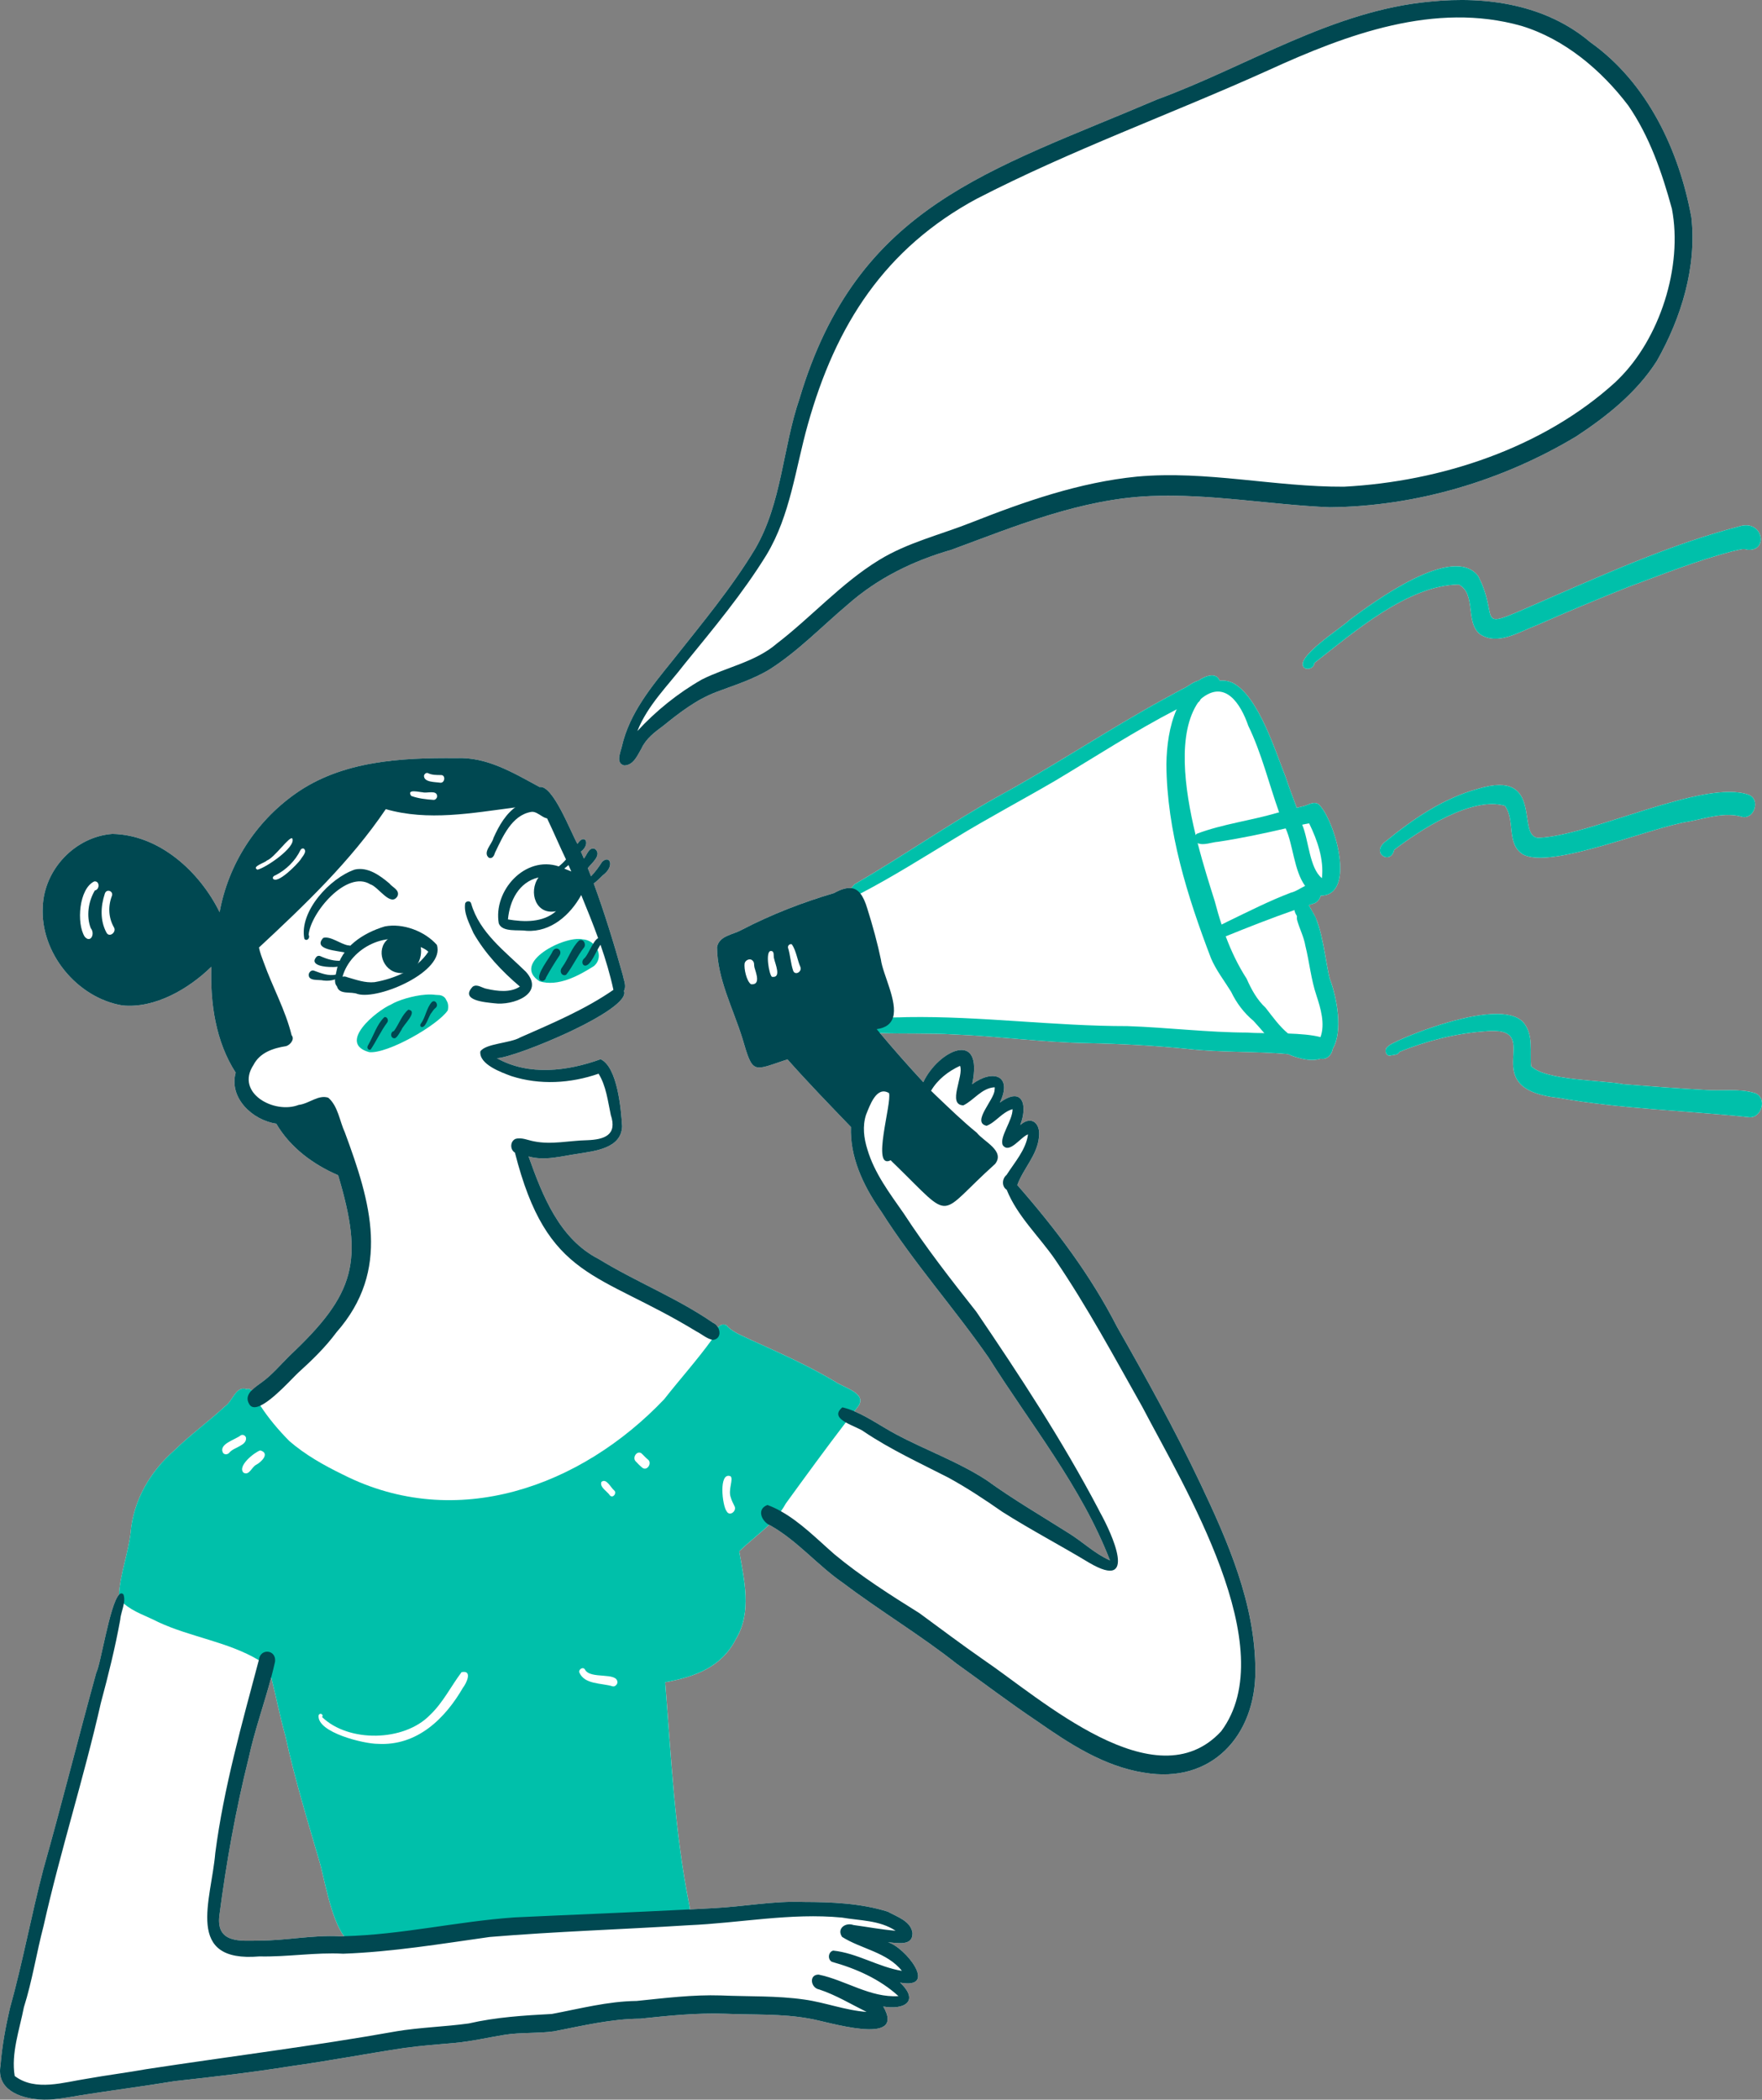 <?xml version="1.0" encoding="UTF-8"?> <svg xmlns="http://www.w3.org/2000/svg" id="Layer_1" data-name="Layer 1" viewBox="0 0 1433.82 1708.28"><rect x="0" y="0" width="1433.82" height="1708.28" fill="#808080" stroke="none"/><defs><style> .cls-1 { fill: #fff; } .cls-1, .cls-2, .cls-3 { stroke-width: 0px; } .cls-2 { fill: #00c0aa; } .cls-3 { fill: #004851; } </style></defs><path class="cls-1" d="M942.11,80.72c-.17.07-.34.15-.51.22-.12.04-.24.09-.36.13.29-.12.58-.23.87-.35Z"></path><path class="cls-1" d="M1067.82,741.56c-.88-1.77-1.8-3.56-2.9-5.1,1.34-.44,2.68-.88,4.02-1.32,2.99-.89,5.01-3.53,5.75-6.45,29.47.02,11.46-62.1-1.72-74.45-4.59-2.74-9.13,1.34-13.74,1.99-1.33.34-2.67.68-4,1.02-2.89-8.11-6.17-16.12-8.77-24.33-8.69-21.79-22.19-65.85-42.88-77.12-3.62-1.8-7.4-2.37-11.14-2.05-2.67-6.93-11.04-4.26-17.27.02-4.7,1.11-8.95,5.22-13.41,6.99-10.25,5.61-20.55,11.16-30.68,16.99-40.2,23.05-78.94,48.54-119.7,70.67.2-.12.39-.23.59-.34-.24.13-.48.27-.73.41-39.52,22.22-76.72,48.22-115.9,70.99-.84,1.05-1.72,2.09-2.64,3.09-3.72-.46-8.32.87-14.16,4.09-25.96,7.64-51.1,17.46-75.16,29.95-6.98,3.94-18.19,4.61-19.9,14.04.18,25.64,13.07,49.78,20.59,73.95,8.77,29.99,8.24,26.73,36.73,17.27,16.68,18.84,34.28,36.95,51.66,55.02-.94,24.21,9.86,47.27,23.31,66.83.02.03.04.05.06.08.13.18.25.37.37.55,0-.01-.01-.02-.01-.03.22.32.44.65.67.97.08.12.16.24.25.36.02.04.04.06.07.1,26.34,41.68,59.28,78.43,87.35,118.83,34.01,54.06,75.57,104.97,98.71,164.95-12.5-5.5-22.45-15.39-34.05-22.45-22.2-14.11-44.99-27.27-66.28-42.76-23.18-15.11-49.37-24.34-73.62-37.31-11.14-5.87-22.37-13.89-34.08-18.8.9-1.18,1.82-2.36,2.74-3.54,8.75-11.07-11.9-15.79-18.57-20.7-21.36-12.74-44.12-22.88-66.76-33.12-.12-.06-.23-.11-.35-.16-.05-.02-.1-.05-.16-.07-6.66-3.32-14.11-5.84-19.66-10.9-1.01-1.89-3.26-2.52-5.23-1.9-1.25.45-2.19,1.19-2.94,2.11-.9-1.6-2.27-2.96-4.01-3.68-29.38-20.27-62.77-33.32-93.05-51.89-32.04-16.39-45.71-51.46-57.1-83.48,13.4,3.77,26.73-.28,40.01-2.17,13.86-2.27,35.47-4.29,36.1-22.31-.78-13.98-3.85-48.29-17.47-54.62-26.8,9.67-58.39,13.79-84.41-.84,14.43-.2,110.02-39.42,103.38-54.75,2.23-3.98-.13-8.58-.88-12.68,0-.01-.01-.03-.01-.04s-.01-.03-.01-.04h0c-7.02-25.12-14.72-50.15-23.67-74.64,2.65-1.97,5-4.28,7.33-6.62,10.03-7.42,5.88-16.99-.49-11.03-2.66,4.21-5.59,8.24-9.07,11.82-.87-2.22-1.74-4.45-2.62-6.66,3.04-3.98,11.75-10.68,5.97-15.54-5.04-2.19-6.57,4.93-9.15,7.77-.79-1.89-1.59-3.77-2.41-5.65,8.45-6.49,2.84-15.41-2.81-6.25-5.35-9.19-19.98-48.26-30.84-46.3-21.3-11.5-42.83-24.73-68.03-23.51-44.8-.39-92.9,2.15-130.73,28.98-.07.05-.15.1-.22.16-.03.02-.07.04-.1.07-32.12,22.84-54.25,57.28-61.28,96.12-16.27-33-48.94-62.96-87.28-63.68-30.29,2.28-55.4,28.8-56.62,59.07-2.26,37.56,27.81,74.34,64.79,80.48,26.51,2.62,53.94-13.45,72.37-31.46-1.01,29.5,3.55,60.98,19.82,86.12-5.72,20.65,13.82,38.78,33.02,41.52,11.31,19.37,30.01,33.2,50.35,41.95,20.84,69.8,14.29,96.3-39.38,146.75-7.56,7.46-14.39,15.75-23.09,21.96-2.44,1.83-5.64,3.93-8,6.41-1.02-1.08-2.33-1.66-4.06-1.07-8.71-3.02-11.37,9.95-17.44,13.89-13.3,12.41-28.2,23.07-41.21,35.83-19.75,17.27-33.52,40.68-35.7,67.14-1.98,16.87-8.52,33.55-9.45,50.38-7.49,7.86-14.95,57.06-18.47,63.39-14.69,53.25-28.06,106.85-43.09,160.01-9.85,37.54-16.79,75.79-27.23,113.16-3.55,15.25-6.37,30.76-7.62,46.36-3.43,19.34,15.05,26.45,30.99,27.7,11.62.98,23.1-1.59,34.5-3.42,25.33-4.01,50.77-7.24,76.08-11.43,31.86-3.52,63.66-7.17,95.31-12.27,30.76-4.25,61.26-10.17,91.97-14.76,13.65-1.86,27.36-2.92,41.08-4.11,13.4-1.23,26.51-4.32,39.77-6.49,13.51-2.21,27.28-1.03,40.81-2.93,23.26-4.52,46.24-10.12,70.1-10.27,23.07-2.46,46.2-4.84,69.43-4,22.69.98,45.61-.2,68.04,3.91,13.68,1.99,79.64,23.62,60.24-9.81,17.18,2.98,29.73-4.34,13.67-19.46,31.75,5.75,4.09-28.96-9.86-32.82,7.3.44,20.37,3.56,19.97-7.58-1.32-9.66-12.5-13.07-20-17.28-21.88-6.86-45.52-7.87-68.38-7.91-24.72-.99-49.21,3.83-73.86,5.04-6.35.35-12.71.69-19.06,1.01.11-1.12-.01-2.37-.37-3.78-11.95-59.7-14.69-120.5-19.56-181.02,24.09-4.42,45.97-12.12,57.7-35.48,13.02-21.66,6.59-47.72,2.53-71.03,7.69-7.56,16.48-14.09,24.22-21.58.5.28,1.03.53,1.56.74,22.09,12.62,38.42,32.66,59.29,46.95,29.95,22.62,62.22,41.87,91.72,65.16,21.8,15.56,43.11,31.79,65.37,46.7,26.56,18.53,54.77,37.02,87.38,42.09,54.96,9.4,90.77-30.25,90.49-83.26-.1-53.9-22.21-104.51-44.93-152.35-20.59-43.4-43.91-85.45-67.67-127.17-21.55-42.18-50.04-79.77-81.12-115.28,4.84-13.45,16.3-24.35,17.64-39.12,1.43-10.82-5.91-17.9-15.24-9.73,6.19-16.05,2.05-31.93-16.61-18.19,10.72-22.33-5.69-27.47-22.51-15.04,9.62-45.23-27.49-27.6-39.77-1.65-12.08-13.04-23.84-26.37-35.3-39.98,20.02.8,40.2-.04,60.17,1.15,36.56,1.46,72.88,6.56,109.49,7.1,27.27.55,54.52,2.02,81.66,4.78-.33-.03-.66-.06-.99-.09,27.2,3.02,54.75,1.82,81.96,4.2,2.25,1.16,4.63,2.08,7.19,2.71,8.06,2.49,14.35,2.61,19.2,1.02.16.02.31.06.47.09,4.83.73,8.71-3.5,9.27-8.05,8.47-14.08,3.63-41.32-2.43-57.27-3.34-12.7-5.94-42.61-14.21-54.54ZM276.43,1575.34c-21.76-1.15-43.07,3.42-64.73,3.49-16.06.25-35.7,2.44-33.24-19.98,5.62-43.26,13.32-86.28,23.91-128.64,4.78-22.2,12.6-43.92,18.33-65.49,4.06,15.7,7.04,31.7,11.47,47.32,7.45,34.25,17.62,67.69,27.45,101.28,3.98,12.77,9.35,47.52,20.38,61.95-1.19.03-2.38.05-3.57.07Z"></path><path class="cls-1" d="M506.17,606.86c-.05.15-.09.31-.14.46,6.26-27.37,24.35-48.94,41.56-70.26,23.27-29.41,47.55-58.41,66.96-90.58,21.74-37.41,22.3-81.92,36.05-122.16,47-157.48,154.36-184.99,291-243.38,73.67-27.06,142.99-72.48,222.47-79.65,45.63-4.65,94.07,2.52,129.99,33.04,46.33,32.84,72.25,87.75,82.27,142.44,4.52,40.41-8.23,81.89-28.06,116.83-16.3,25.62-40.59,45.06-65.74,61.54-60.18,36.12-130.39,56.93-200.69,57.57-48.61-2.05-96.87-11.17-145.74-9.11-56.59,2.42-109.39,24.26-161.8,43.67-31.17,8.93-60.18,23.11-84.59,44.71-20.93,17.66-40.05,37.67-63.24,52.5-13.58,8.29-28.9,12.99-43.69,18.58-16.05,6.14-29.71,16.64-42.92,27.34-.03.02-.06.04-.08.06-6.98,5.15-13.98,10.38-17.77,18.45.14-.23.28-.46.41-.69-3.45,5.73-6.7,14.5-14.48,14.54-7.32-1.75-2.85-11.04-1.77-15.9Z"></path><path class="cls-1" d="M1127.64,684.49c22.35-18.32,46.94-35.05,75.12-42.74,54.64-16.42,30.5,39.09,49.08,39.91,42.27-1.41,135.24-48.24,171.29-34.99,9.37,3.67,4.73,19.62-5.07,18.02-14.49-4.35-29.5,1.01-43.84,3.73-31.08,4.6-112.4,39.3-134.97,26.7-13.71-8.49-5.99-28.08-14.7-39.55-26.85-7.86-69.01,19.68-90.04,35.88-2.68,12.77-19.68,2.64-6.87-6.96Z"></path><path class="cls-1" d="M1261.01,486.53c50.53-21.94,101.41-44.52,154.84-58.39,19.12-5.51,23.45,20.99,5.91,19.12-3.16-1.37-6.81.35-10.06.81-.81.19-1.62.38-2.44.57-.02,0-.04.01-.06.01t-.02.01h-.01c-28.83,7.62-56.61,18.72-84.54,29.06-24.93,9.88-49.67,20.22-74.21,31.01-14.08,5.22-31.39,16.75-45.93,7.38-12.53-9.78-2.86-32.82-17.44-40.54-41.73.6-85.6,39.05-117.51,63.85.01,3.74-4.71,5.79-7.78,4.21-10.7-7.39,31.02-33.53,36.63-39.4,19.53-14.53,84.29-62.4,104.58-35.39,19.4,38.14-8.31,46.45,58.04,17.69Z"></path><path class="cls-1" d="M1422.8,908.91c-51.59-5.47-103.73-6.58-154.94-15.73-70.76-7.79-6.66-59.45-60.08-54.05-23.7,1.78-46.96,7.74-68.98,16.63-1.08,2.69-4.34,2.35-6.71,2.88-3.95,1.49-6.02-3.94-3.47-6.52,2.49-2.63,6.08-3.85,9.23-5.5,20.15-9.34,84.76-33.36,101.7-14.91,8.53,9.96,5.26,23.77,6.38,35.63,11.39,11.89,57.22,11.27,75.23,14.77,21.94,1.76,43.9,3.39,65.88,4.61,13.68,1.17,27.97-1.44,41.25,2.66,10.2,3.94,5.08,21.14-5.49,19.53Z"></path><g><path class="cls-2" d="M697.95,1144.67c-.92,1.18-1.84,2.36-2.74,3.54-2.34,3.01-4.67,6.03-6.96,9.05-16.62,21.73-32.72,43.84-48.79,65.97-1.21,2.22-2.54,4.31-3.99,6.31-2.88,4.01-6.2,7.63-9.73,11.05-7.74,7.49-16.53,14.02-24.22,21.58,4.06,23.31,10.49,49.37-2.53,71.03-11.73,23.36-33.61,31.06-57.7,35.48,4.87,60.52,7.61,121.32,19.56,181.02.36,1.41.48,2.66.37,3.78-1.04,12.06-26.91,8.28-35.96,10.93-22.45,1.78-44.97,3.5-67.5,2.46-35.29,2.23-70.66,5.33-105.75,9.93-21.27,1.27-42.81.83-63.82,4.6-3.04-.74-5.76-2.94-8.19-6.13-11.03-14.43-16.4-49.18-20.38-61.95-9.83-33.59-20-67.03-27.45-101.28-4.43-15.62-7.41-31.62-11.47-47.32-.76-2.98-1.57-5.95-2.44-8.91-2.48-1.84-5.04-3.53-7.66-5.09-24.97-14.97-55.54-18.77-81.84-31.02-8.95-4.71-20.31-8.21-27.97-15.06-1.52-1.36-2.89-2.84-4.07-4.49.02-.9.05-1.81.11-2.71.93-16.83,7.47-33.51,9.45-50.38,2.18-26.46,15.95-49.87,35.7-67.14,13.01-12.76,27.91-23.42,41.21-35.83,6.07-3.94,8.73-16.91,17.44-13.89,1.73-.59,3.04-.01,4.06,1.07,1.21,1.28,2,3.25,2.57,4.79,1.43,2.56,2.96,5.08,4.58,7.56,6.74,10.37,14.93,20.03,23.55,28.76,13.04,11.3,28.25,19.84,43.69,27.35,92.21,46.66,193.71,9.88,261.43-61.34,12.75-16.26,26.67-31.7,38.75-48.43,0-.01.02-.03.03-.04,2.16-2.89,2.72-7.24,4.99-9.99.75-.92,1.69-1.66,2.94-2.11,1.97-.62,4.22,0,5.23,1.9,5.55,5.06,13,7.58,19.66,10.9.06.02.11.05.16.07.12.05.23.1.35.16,22.64,10.24,45.4,20.38,66.76,33.12,6.67,4.91,27.32,9.63,18.57,20.7Z"></path><path class="cls-2" d="M316.24,836.06c-3.6-12.14,27.27-19.47,35.82-25.36,5.92-3.27,13.84.69,10.45,7.92-8.55,11.32-34.45,35.85-46.27,17.44ZM329.64,831.26c1.61-.21,3.17-.76,4.67-1.36-.26-.28-.5-.6-.7-.94-1.37.67-2.71,1.45-3.97,2.29Z"></path><path class="cls-2" d="M300.43,856.01c-26.23-7.22,5.62-33.54,17.89-38.82,9.76-6.11,50.43-16.72,46.08,4.81-8.14,12.13-49.07,35.58-63.97,34.01ZM335.24,829.27c1.48-.91,2.96-1.85,4.42-2.8-1.78.54-3.57,1.1-5.3,1.81.33.3.62.63.87.99Z"></path><path class="cls-2" d="M439.07,798.39c-23.53-15.06,20.37-37.43,34.94-34.15,10.78.4,18.33,14.03,9.26,21.77-12.52,7.93-29.1,16.96-44.2,12.38Z"></path><path class="cls-2" d="M970.87,570.5c-5.15,2.53-10.6,4.69-13.35,6.54-.16.11-.32.21-.46.32-33.67,17.43-65.45,38.13-97.96,57.57-27.19,15.89-55.07,30.57-81.93,47.02-25.49,15.36-50.6,31.32-77.03,45.05-.09.05-.17.09-.26.14-8.1,3.51-15.66,10.35-24.68,10.69-1.03-.22-1.77-.83-2.21-1.66,7.52-2.68,14.3-7.68,19.71-13.6.92-1,1.8-2.04,2.64-3.09,39.18-22.77,76.38-48.77,115.9-70.99.25-.14.49-.28.73-.41-.2.11-.39.22-.59.34,40.76-22.13,79.5-47.62,119.7-70.67,10.13-5.83,20.43-11.38,30.68-16.99,4.46-1.77,8.71-5.88,13.41-6.99,1.18-.28,2.4-.38,3.66-.19,1.46,1.1,2.48,2.16,3.14,3.19,3.47,5.46-3.48,9.99-11.1,13.73Z"></path><path class="cls-2" d="M1084.46,853.37c-.56,4.55-4.44,8.78-9.27,8.05-.16-.03-.31-.07-.47-.09-8.74-1.81-17.55-2.96-26.39-3.73-27.21-2.38-54.76-1.18-81.96-4.2.33.03.66.06.99.09-27.14-2.76-54.39-4.23-81.66-4.78-36.61-.54-72.93-5.64-109.49-7.1-19.97-1.19-40.15-.35-60.17-1.15-9.01-.35-17.98-1.04-26.9-2.41t.02,0c-5.06-.97-4.41-8.86.2-10.14,12.36-.4,24.86-.03,37.33-.13,3.91-.03,7.82-.1,11.71-.26,59.83-.93,119.26,7.37,179.08,7.32,32.67,1.1,65.18,5.17,97.89,5.26,3.18.3,7.9.38,13.42.43,5.85.06,12.61.1,19.35.33,9.73.33,19.44,1.08,26.41,2.93,4.31,1.14,7.57,2.7,9.15,4.84.74,1.48.96,3.14.76,4.75Z"></path><path class="cls-2" d="M1072.97,654.24c-4.59-2.74-9.13,1.34-13.74,1.99-1.33.34-2.67.68-4,1.02-4.79,1.22-9.58,2.42-14.36,3.66-.49.12-.99.25-1.48.38-10.79,3.18-21.87,5.45-32.89,7.92-11.02,2.46-21.96,5.12-32.48,9.08-.42.27-.79.62-1.09,1.03-1.24,1.65-1.43,4.19.03,5.73.52.39,1.07.7,1.64.94,4.94,2.15,11.43-.82,16.63-1.13,18.48-2.79,36.78-6.67,54.98-10.88,6.08,13.37,6.75,34.32,15.82,46.78,2.3,3.18,5.16,5.8,8.8,7.61,1.37.22,2.65.32,3.86.32,29.47.02,11.46-62.1-1.72-74.45ZM1075.72,714.46c-10.17-7.95-10.79-31.21-16.07-43.49,1.88-.4,3.76-.8,5.66-1.09,6.68,13.72,12.13,29.22,10.41,44.58Z"></path><path class="cls-2" d="M1074.69,728.69c-.74,2.92-2.76,5.56-5.75,6.45-1.34.44-2.68.88-4.02,1.32-3.89,1.3-7.77,2.62-11.63,3.97-18.82,6.59-37.38,13.85-55.86,21.38l-.36.15c-.16,2.39-2.5,2.72-4.36,2.02-2.4-.25-4.75,2.26-7.15.93-5.04-5.71,2.43-9.81,8.5-12.72,1.91-.92,3.68-1.72,4.88-2.42,17-8.19,33.83-16.79,51.48-23.5,4.03-.92,7.77-3.65,11.61-5.51,2.68-1.3,5.4-2.17,8.31-1.72,4.09,1.55,5.31,5.84,4.35,9.65Z"></path><path class="cls-2" d="M1084.46,853.37c-2.24,3.72-5.41,6.53-9.74,7.96-4.85,1.59-11.14,1.47-19.2-1.02-2.56-.63-4.94-1.55-7.19-2.71-7.67-3.89-13.75-10.42-19.54-17.08-2.94-3.38-5.8-6.8-8.76-9.93-7.83-6.55-13.81-14.48-18.21-23.68-5.57-9.02-12.14-17.39-16.35-27.21-19.27-50.35-35.94-103.55-36.33-157.92.26-14.87,2.26-30.86,8.38-44.74,2.92-6.65,6.79-12.81,11.87-18.12,1.32-1.66,3.39-3.52,5.78-5.15,6.23-4.28,14.6-6.95,17.27-.02.28.74.5,1.59.65,2.56-.01-.02-.01-.04-.02-.06.99,3.92-4.39,7.87-7.01,3.98-4.4,3.02-8.03,6.75-10.97,11.06-17.12,25-11.49,69.5-2.16,108.03.54,2.25,1.1,4.47,1.67,6.67,4.73,18.45,10.09,35.11,13.85,47.03,1.68,6.45,3.53,12.86,5.61,19.17,1.05,3.23,2.18,6.44,3.37,9.62,4.49,11.99,9.99,23.57,17,34.43,3.93,8.83,8.41,17.13,15.55,23.79,5.42,6.98,11.19,15.07,18.16,20.82,6.75,5.57,14.64,8.96,24.46,7.05.8-1.33,1.44-2.71,1.95-4.12,3.9-10.71.15-23.38-3.28-33.82-4.45-13.14-5.69-27.02-9.02-40.44-1.24-7.4-4.87-14.09-6.8-21.2-.19-.99-.18-2,0-3,.81-4.42,5.01-8.36,9.67-6.78.96.8,1.85,1.82,2.69,3.02,8.27,11.93,10.87,41.84,14.21,54.54,6.06,15.95,10.9,43.19,2.43,57.27Z"></path><path class="cls-2" d="M1044.55,670.67c-1.29-3.23-2.51-6.48-3.68-9.76-8.37-23.45-14.18-47.93-25.09-70.44-6.11-17.75-18.97-38.35-38.76-21.67-.51,1.25-1.19,2.05-1.93,2.49-1.45.87-3.13.37-4.22-.79-1.41-1.48-1.88-4.05.26-6.26,3.13-2.87,6.84-5.53,10.84-7.47,3.35-1.62,6.89-2.73,10.47-3.02,3.74-.32,7.52.25,11.14,2.05,20.69,11.27,34.19,55.33,42.88,77.12,2.6,8.21,5.88,16.22,8.77,24.33.73,2.04,1.44,4.09,2.1,6.15,1.75,7-8.04,14.2-12.78,7.27Z"></path><path class="cls-2" d="M1063.68,756.54c-4.85-1.3-5.7-7.51-8.22-11.22,0,0,0,0,0,0-1.03-1.36-1.8-3.11-2.16-4.88-.78-3.87.4-7.87,5.25-8.25,2.82.34,4.79,2.05,6.38,4.28,1.1,1.54,2.02,3.33,2.9,5.1.86,1.72,1.69,3.41,2.63,4.8,2.34,4.43-1.6,11.02-6.77,10.18Z"></path><path class="cls-2" d="M1421.76,447.26c-3.16-1.37-6.81.35-10.06.81-.81.19-1.62.38-2.44.57-.02,0-.04.01-.06.01t-.02.01h-.01c-28.83,7.62-56.61,18.72-84.54,29.06-24.93,9.88-49.67,20.22-74.21,31.01-14.08,5.22-31.39,16.75-45.93,7.38-12.53-9.78-2.86-32.82-17.44-40.54-41.73.6-85.6,39.05-117.51,63.85.01,3.74-4.71,5.79-7.78,4.21-10.7-7.39,31.02-33.53,36.63-39.4,19.53-14.53,84.29-62.4,104.58-35.39,19.4,38.14-8.31,46.45,58.04,17.69,50.53-21.94,101.41-44.52,154.84-58.39,19.12-5.51,23.45,20.99,5.91,19.12Z"></path><path class="cls-2" d="M1418.06,664.69c-14.49-4.35-29.5,1.01-43.84,3.73-31.08,4.6-112.4,39.3-134.97,26.7-13.71-8.49-5.99-28.08-14.7-39.55-26.85-7.86-69.01,19.68-90.04,35.88-2.68,12.77-19.68,2.64-6.87-6.96,22.35-18.32,46.94-35.05,75.12-42.74,54.64-16.42,30.5,39.09,49.08,39.91,42.27-1.41,135.24-48.24,171.29-34.99,9.37,3.67,4.73,19.62-5.07,18.02Z"></path><path class="cls-2" d="M1422.8,908.91c-51.59-5.47-103.73-6.58-154.94-15.73-70.76-7.79-6.66-59.45-60.08-54.05-23.7,1.78-46.96,7.74-68.98,16.63-1.08,2.69-4.34,2.35-6.71,2.88-3.95,1.49-6.02-3.94-3.47-6.52,2.49-2.63,6.08-3.85,9.23-5.5,20.15-9.34,84.76-33.36,101.7-14.91,8.53,9.96,5.26,23.77,6.38,35.63,11.39,11.89,57.22,11.27,75.23,14.77,21.94,1.76,43.9,3.39,65.88,4.61,13.68,1.17,27.97-1.44,41.25,2.66,10.2,3.94,5.08,21.14-5.49,19.53Z"></path><path class="cls-3" d="M1376.33,176.77c-10.02-54.69-35.94-109.6-82.27-142.44-35.92-30.52-84.36-37.69-129.99-33.04-79.48,7.17-148.8,52.59-222.47,79.65-136.64,58.39-244,85.9-291,243.38-13.75,40.24-14.31,84.75-36.05,122.16-19.41,32.17-43.69,61.17-66.96,90.58-17.21,21.32-35.3,42.89-41.56,70.26.05-.15.09-.31.14-.46-1.08,4.86-5.55,14.15,1.77,15.9,7.78-.04,11.03-8.81,14.48-14.54-.13.23-.27.46-.41.69,3.79-8.07,10.79-13.3,17.77-18.45.02-.02.05-.04.08-.06,13.21-10.7,26.87-21.2,42.92-27.34,14.79-5.59,30.11-10.29,43.69-18.58,23.19-14.83,42.31-34.84,63.24-52.5,24.41-21.6,53.42-35.78,84.59-44.71,52.41-19.41,105.21-41.25,161.8-43.67,48.87-2.06,97.13,7.06,145.74,9.11,70.3-.64,140.51-21.45,200.69-57.57,25.15-16.48,49.44-35.92,65.74-61.54,19.83-34.94,32.58-76.42,28.06-116.83ZM1316.44,309.03c-.07.06-.13.13-.2.2-.25.24-.5.5-.75.74-.28.28-.56.56-.84.83-58.99,53.79-142.13,81.02-220.99,85.18-56.2.31-112.08-13.35-168.48-8.21-46.6,4.64-91.06,20.13-134.38,37.19-25.21,10.07-52.17,16.35-75.47,30.69-31.08,19.01-55.24,46.66-84.04,68.61.27-.2.54-.41.81-.61-17.53,15.01-40.8,19.04-60.93,29.18-19.41,11.01-37.48,25.61-52.52,41.97.02-.05.04-.09.06-.14,8.3-20.98,24.97-37,38.51-54.64,23.3-28.63,47.19-57.19,66.57-88.67,19.39-32.23,23.48-70.14,33.5-105.72,22.72-81.22,62.63-143.75,138.4-184.41-.29.17-.57.33-.86.49,76.88-39.7,158.57-69.01,237.35-104.59,63.8-29.17,135.41-55.95,205.87-36.06,35.09,10.67,65.06,35.94,86.98,64.84,17.32,25.13,27.5,54.71,35.48,83.98-.02-.09-.03-.18-.05-.27.09.35.17.69.26,1.04-.07-.26-.14-.51-.21-.77,9.01,46.94-9.81,105.94-44.07,139.15ZM941.24,81.07c.12-.04.24-.09.36-.13.17-.07.34-.15.51-.22-.29.12-.58.23-.87.35Z"></path><path class="cls-3" d="M402.16,816.25c-7.35-.82-28.29-2.26-17.44-13.55,3.69-2.42,7.66,1.26,11.44,1.82,8.59,1.96,19.23,3.27,26.91-1.85-14.68-12.47-28.13-26.66-37.78-43.51-3.16-7.39-8.06-16.04-6.76-24.18.84-2.15,4.3-2.31,4.86.09,0,0,0-.02,0-.02,6.78,23.82,27.73,39.08,44.64,55.68,15.89,17.85-10.83,27.66-25.87,25.52Z"></path><path class="cls-3" d="M291.06,808.74c-5.35-2.36-15.03.92-16.85-6.25-3.05-3.32-1.01-8.99-.26-12.97,3.73-19.1,21.75-30.58,39.24-35.8,14.73-2.84,32.48,3.89,42.29,15.01,7.1,21.46-47.03,44.9-64.41,40.01ZM304.77,799.08c16.46-2.85,34.38-10.36,43.79-24.75-2.8-2.71-6.71-3.9-10.16-5.57.04.02.09.04.13.06-.21-.09-.41-.18-.62-.28.14.06.28.13.41.19-22.05-13.1-52.96,2.04-59.62,25.95,1.37-.45,2.84-.13,4.1.48-.07-.03-.15-.07-.22-.1,7.22,2.06,14.55,4.8,22.18,4.02Z"></path><path class="cls-3" d="M322.13,791.1c-12.43-3.62-16.23-21.37-4.61-28.34,2.35-3.54,6.1-6.46,10.56-6.22,23.08,3.44,16.95,40.55-5.95,34.56Z"></path><path class="cls-3" d="M263.32,797.75c-3.87-1.02-12.75.91-12.06-5.18.38-1.81,2.3-3.61,4.25-2.84,5.71,2.1,11.82,4.55,17.98,3.2,10.67-4.37,3,6.4-10.18,4.82Z"></path><path class="cls-3" d="M269.9,786.74c-4.92.1-18.94-1.16-12.15-8.53.75-.49,1.85-.77,2.71-.39,5.62,2.56,11.85,4.44,18.05,3.71,0,0-.02,0-.03-.01.15.03.29.08.41.15,0,0,0,0,0,0,.01,0,.03.02.04.02h0c3.44,4.69-6.08,5.23-9.03,5.05Z"></path><path class="cls-3" d="M281.55,775.18c-5.71-1.72-27.6-2.23-18.53-12.12,5.71-1.76,14.11,5.07,20.29,6.1,5.37-.18,2.86,7.39-1.77,6.02Z"></path><path class="cls-3" d="M584.28,1079.93c-.9-1.6-2.27-2.96-4.01-3.68-29.38-20.27-62.77-33.32-93.05-51.89-32.04-16.39-45.71-51.46-57.1-83.48,13.4,3.77,26.73-.28,40.01-2.17,13.86-2.27,35.47-4.29,36.1-22.31-.78-13.98-3.85-48.29-17.47-54.62-26.8,9.67-58.39,13.79-84.41-.84,14.43-.2,110.02-39.42,103.38-54.75,2.23-3.98-.13-8.58-.88-12.68,0-.01-.01-.03-.01-.04s-.01-.03-.01-.04h0c-7.02-25.12-14.72-50.15-23.67-74.64,2.65-1.97,5-4.28,7.33-6.62,10.03-7.42,5.88-16.99-.49-11.03-2.66,4.21-5.59,8.24-9.07,11.82-.87-2.22-1.74-4.45-2.62-6.66,3.04-3.98,11.75-10.68,5.97-15.54-5.04-2.19-6.57,4.93-9.15,7.77-.79-1.89-1.59-3.77-2.41-5.65,8.45-6.49,2.84-15.41-2.81-6.25-5.35-9.19-19.98-48.26-30.84-46.3-21.3-11.5-42.83-24.73-68.03-23.51-44.8-.39-92.9,2.15-130.73,28.98-.07.05-.15.1-.22.16-.03.02-.07.04-.1.07-32.12,22.84-54.25,57.28-61.28,96.12-16.27-33-48.94-62.96-87.28-63.68-30.29,2.28-55.4,28.8-56.62,59.07-2.26,37.56,27.81,74.34,64.79,80.48,26.51,2.62,53.94-13.45,72.37-31.46-1.01,29.5,3.55,60.98,19.82,86.12-5.72,20.65,13.82,38.78,33.02,41.52,11.31,19.37,30.01,33.2,50.35,41.95,20.84,69.8,14.29,96.3-39.38,146.75-7.56,7.46-14.39,15.75-23.09,21.96-2.44,1.83-5.64,3.93-8,6.41-2.93,3.07-4.57,6.72-1.88,11.13,1.76,3.12,5.05,3.07,9.03,1.22,10.78-4.98,26.67-23.1,31.29-27.23,11.1-10.02,21.77-20.44,30.7-32.49,44.43-50.56,27.84-105.77,6.8-162.54-4.29-9.27-5.53-21.38-13.49-28.27-8.06-2.72-15.92,5-24.06,5.83-19.78,7.79-51.84-9.61-36.87-32.4.01-.01.01-.02.02-.03,5.24-10.19,16.02-13.71,26.59-15.37,3.29-.92,7.26-5.69,4.48-8.83-4.93-20.25-15.5-39.21-22.56-58.91h0c-.1-.26-.2-.51-.3-.77-1.44-3.84-2.91-7.68-3.72-11.72,37.19-34.56,74.67-70.34,103.2-112.58,34.48,9.88,70.08,3.17,105.17-1.37,6.86-.89,13.7-1.69,20.51-2.27,1.94,3.65,3.78,7.36,5.56,11.09,5.3,11.07,10.11,22.41,15.41,33.48-1.75,2.09-3.75,3.95-5.87,5.66-27.42-9.09-53.51,19.74-48.82,46.42,2.91,7.42,16.12,4.89,22.78,5.99,19.57,1.12,35.37-12.85,44.3-29.12,4.77,11.59,9.5,23.26,13.77,35.1.65,1.78,1.29,3.56,1.91,5.35,4.19,12.04,7.84,24.25,10.52,36.69-23.3,16.12-50.06,27.35-75.95,38.76-7.91,4.68-28.27,4.88-32.35,11.37-1.09,10.52,17.04,17,25.26,20.05,23.12,7.43,48.18,5.96,70.97-1.96,6.2,10.11,7.47,22.12,9.91,33.49,5.5,16.44-5.16,20.13-19.4,20.63-14.4.28-28.85,3.84-43.16.9-4.87-.87-10-3.42-14.96-1.98-4.47,1.91-4.6,8.82-.47,11.17,26.34,103.63,67.37,96.56,147.63,145.43,4.22,2.12,8.02,5.61,12.62,6.77.28.07.57.14.86.19,5.66-.63,6.43-6.19,4.16-10.22ZM413.35,748.03c1.37-15.2,8.81-30.25,24.73-34.13.05-.01.09-.02.13-.03-8.34,11.82-2.29,30.8,14.25,27.48-10.7,9.39-25.89,8.9-39.11,6.68ZM459.18,706.62c.73-.53,1.46-1.09,2.13-1.68.43-.38.86-.77,1.28-1.16.77,1.75,1.54,3.51,2.29,5.27-1.85-.95-3.88-1.44-5.7-2.43ZM567.22,1083.54c-.19-.12-.39-.24-.58-.35-.06-.03-.11-.06-.17-.09.25.15.5.29.75.44Z"></path><path class="cls-3" d="M299.65,853.61c-1.1-1.02-.65-2.55.11-3.61-.03.06-.05.11-.08.17.04-.09.08-.18.12-.27,0,.02-.02.04-.03.05,4.22-7.32,6.93-16.66,13.03-22.44,2.39-.51,3.63,2.76,2.25,4.44-5.1,6.85-8.69,14.87-13.37,21.89,0,0,0,0,0,0-.66.38-1.47.32-2.04-.22Z"></path><path class="cls-3" d="M318.41,842.75c-.4-1.58.36-3.56,2.11-3.87,4.13-5.51,6.43-13.11,11.77-17.43,8.42,1.25-4.31,12.49-5.55,16.35.03-.05.06-.1.09-.15-.06.1-.13.21-.19.31,0,0,0-.01.01-.02-1.5,2.18-2.56,4.84-4.7,6.47,0,0,0,0,0,0-1.36.89-3.21-.11-3.54-1.64Z"></path><path class="cls-3" d="M342.39,835.3c-.49-.67-.52-1.61-.03-2.29,3.92-5.15,4.52-12.53,8.88-17.59,2.94-2.9,6.09,2.47,3.19,4.59-1.37,1.13-2.4,2.58-3.36,4.05-2.27,2.34-4.81,13.63-8.67,11.23Z"></path><path class="cls-3" d="M439.47,797.38c-3.9-4.27,8.15-18.24,10.24-23.44,2.67-4.72,8.32-.91,5.56,3.42-3.9,5.84-7.6,11.82-10.97,17.98-.32,2.23-3.06,3.75-4.83,2.05Z"></path><path class="cls-3" d="M456.79,791.93c-1.03-1.83-.33-3.85.91-5.31-.04.06-.08.13-.12.19.09-.15.19-.3.28-.45l-.03.05c4.84-6.73,7.36-15.47,13.37-21.18,3.51-1.93,6.12,3.02,3.98,5.73-5.48,6.87-9.01,15.29-14.45,22.06h0c-1.32.84-3.22.29-3.94-1.09Z"></path><path class="cls-3" d="M474.87,785.17c-1.49-1.39-1.13-3.73.2-5.08-.05.06-.09.11-.14.17.09-.11.18-.22.27-.32-.01.02-.03.03-.04.05,3.94-2.84,9.02-19.93,13.9-16.45,1.19,1.11,1.18,2.98.32,4.27-3.58,3.35-9.1,20.77-14.5,17.36Z"></path><path class="cls-3" d="M247.67,763.83c-4.36-22.31,20.85-49.5,41.06-56.38,10.61-2.34,20.39,4.78,28.08,11.26,2.53,3.31,8.69,5.3,6.68,10.37-5.56,9.31-15.64-7.79-22.18-9.62-19.15-11.95-48.79,23.32-50.18,41.19,0-.03-.01-.07-.02-.1,1.62,2.25-1.35,5.81-3.44,3.29Z"></path><path class="cls-3" d="M397.8,697.83c-5.28-4.27,2.67-11.21,3.79-16.12,4.48-10.06,10.22-20.17,19.68-26.3,6.79-7.88,31.97-2.58,27.89,8.24-4.6,6.63-10.81-4.22-16.95-3.09-15.79,2.72-23.08,20.16-29.37,33.11-.63,2.3-2.14,5.42-5.03,4.16Z"></path><path class="cls-3" d="M587.13,1623.48c-.19-.01-.38-.01-.57-.01-.13-.01-.26-.01-.39-.02.32.01.64.02.96.03Z"></path><path class="cls-3" d="M722.55,1580.2c7.3.44,20.37,3.56,19.97-7.58-1.32-9.66-12.5-13.07-20-17.28-21.88-6.86-45.52-7.87-68.38-7.91-24.72-.99-49.21,3.83-73.86,5.04-6.35.35-12.71.69-19.06,1.01-47.5,2.44-95.02,4.27-142.52,6.5-46.43,3.22-92.06,14.16-138.7,15.29-1.19.03-2.38.05-3.57.07-21.76-1.15-43.07,3.42-64.73,3.49-16.06.25-35.7,2.44-33.24-19.98,5.62-43.26,13.32-86.28,23.91-128.64,4.78-22.2,12.6-43.92,18.33-65.49,1.13-4.28,2.19-8.55,3.12-12.82,1.15-9.93-12.1-11.12-13.15-1.44-.02.09-.05.17-.07.26-13.7,51.65-28.49,103.56-35.41,156.86-3.3,38.83-25.35,89.4,35.95,84.14,22.77.53,45.31-3.42,68.15-2.2,40.05-1.46,79.6-8.03,119.2-13.61,53.86-4.49,107.92-6.14,161.85-9.56,41.64-1.76,83.03-10.23,124.78-6.23,14.87,2.57,30.64,2.08,43.68,10.71-11.5-.93-22.84-3.1-34.26-4.64-6.58-2.4-13.84,2.94-9.3,9.65,15.5,9.85,36.65,12.43,48.67,27.63-19.16-3.12-36.58-14.52-55.92-16.48-4.07,1.05-4.72,7.23-1,9.14,19.5,5.41,39.11,14.11,54.13,27.89-22.86,1.51-43.04-12.97-64.91-17.49-8.16-.15-6.58,10.84.36,12.05,13.57,4.49,25.86,11.98,38.62,18.29-17.26-1.24-33.53-7.65-50.61-10.05-22.5-3.24-45.36-2.36-68.02-3.35-22.93-.72-45.68,2.16-68.43,4.48-23.51.26-46.12,6.28-69.07,10.59-22.77,1.2-45.38,2.6-67.69,7.73-19.73,2.71-39.72,3.18-59.39,6.46.3-.04.6-.08.91-.13-67.76,12.11-136.07,20.48-204.05,30.89-15.86,2.84-31.86,4.83-47.72,7.67-19.12,2.84-42.2,10.71-59.15-2.15-3.09-18.25,3.95-37.81,7.45-55.87,6.85-21.69,10.26-44.21,16.03-66.18,13.68-60.97,32.86-120.54,46.63-181.52,6.02-22.4,11.64-44.87,15.76-67.72.33-4.23,2.2-8.72,2.95-13.08.45-2.52.52-5-.3-7.37-1.21-1.3-2.44-1.12-3.66.17-7.49,7.86-14.95,57.06-18.47,63.39-14.69,53.25-28.06,106.85-43.09,160.01-9.85,37.54-16.79,75.79-27.23,113.16-3.55,15.25-6.37,30.76-7.62,46.36-3.43,19.34,15.05,26.45,30.99,27.7,11.62.98,23.1-1.59,34.5-3.42,25.33-4.01,50.77-7.24,76.08-11.43,31.86-3.52,63.66-7.17,95.31-12.27,30.76-4.25,61.26-10.17,91.97-14.76,13.65-1.86,27.36-2.92,41.08-4.11,13.4-1.23,26.51-4.32,39.77-6.49,13.51-2.21,27.28-1.03,40.81-2.93,23.26-4.52,46.24-10.12,70.1-10.27,23.07-2.46,46.2-4.84,69.43-4,22.69.98,45.61-.2,68.04,3.91,13.68,1.99,79.64,23.62,60.24-9.81,17.18,2.98,29.73-4.34,13.67-19.46,31.75,5.75,4.09-28.96-9.86-32.82ZM11.9,1689.06s.06.07.09.1v-.02s.02.04.04.06c.07.11.15.22.23.34-.13-.16-.22-.33-.36-.48Z"></path><path class="cls-3" d="M1021.55,1358.97c.28,53.01-35.53,92.66-90.49,83.26-32.61-5.07-60.82-23.56-87.38-42.09-22.26-14.91-43.57-31.14-65.37-46.7-29.5-23.29-61.77-42.54-91.72-65.16-20.87-14.29-37.2-34.33-59.29-46.95-.53-.21-1.06-.46-1.56-.74-6.3-3.6-10.01-12.9-1.21-16.14,3.76,1.38,7.4,3.1,10.94,5.09,16.03,8.95,30.02,23.23,43.76,35.21,21.61,17.91,45.26,32.91,69.01,47.75,17.17,12.59,34.17,25.39,51.65,37.55,47.43,32.19,140.31,116.25,193.78,58.56,50.72-67.71-30.54-199.57-64.15-264.07-22.76-40.36-44.74-81.3-70.83-119.66-13.01-18.93-30.85-35.36-39.5-56.9-4.22-2.65-3.8-9.11-.12-12.03,6.59-10.38,15.81-20.46,17.48-33.03-5.92,1.99-15.04,16.14-20.47,8.88-3.2-6.5,8.11-20.33,7.88-29.38-8.4,2.26-13.42,10.5-21.09,13.51-12.74-2.75,6.58-21.47,6.47-29.26v-.02c.11-.68.2-1.36.08-2.05-10.65.57-16.75,10.47-25.5,14.71-13.47-.46.62-23.87-2.69-32.16-9.48,4.33-18.31,11.17-23.58,20.28,1.04,1.07,2.1,2.12,3.2,3.14.19.19.38.37.57.54,10.95,10.43,21.73,20.92,33.48,30.49,5.61,7.19,23.18,14.71,14.9,25.35-47.86,42.92-33.06,47.74-80.99.97-1.36-1.28-2.74-2.57-4-3.95-16.09,8.11,1.15-46.7-1.4-54.65-10.24-6.17-15.71,10.43-18.67,17.65-3,9.24-1.79,19.04,1.09,28.15,5.73,19.44,18.21,35.8,29.64,52.21,18.07,27.76,38.46,53.88,58.97,79.84,35.29,51.95,69.94,104.72,99.22,160.34.48.93.95,1.86,1.43,2.79,9.71,17.36,31.43,64.7-8.74,41.15-.09-.06-.19-.11-.29-.17-23.24-14.03-47.31-26.63-70.24-41.16-14.24-9.9-28.63-19.46-43.85-27.81-23.28-11.96-47.03-22.83-68.83-37.47-2.86-2.28-9.77-4.65-14.89-7.58-5.61-3.2-9.08-7.08-2.76-12.26,3.28.77,6.52,1.87,9.72,3.21,11.71,4.91,22.94,12.93,34.08,18.8,24.25,12.97,50.44,22.2,73.62,37.31,21.29,15.49,44.08,28.65,66.28,42.76,11.6,7.06,21.55,16.95,34.05,22.45-23.14-59.98-64.7-110.89-98.71-164.95-28.07-40.4-61.01-77.15-87.35-118.83-.03-.04-.05-.06-.07-.1-.09-.12-.17-.24-.25-.36-.23-.32-.45-.65-.67-.97,0,0,.01.02.01.03-.12-.18-.24-.37-.37-.55-.02-.03-.04-.05-.06-.08-13.45-19.56-24.25-42.62-23.31-66.83-17.38-18.07-34.98-36.18-51.66-55.02-28.49,9.46-27.96,12.72-36.73-17.27-7.52-24.17-20.41-48.31-20.59-73.95,1.71-9.43,12.92-10.1,19.9-14.04,24.06-12.49,49.2-22.31,75.16-29.95,5.84-3.22,10.44-4.55,14.16-4.09,2.98.36,5.4,1.85,7.44,4.43,2.24,2.81,4.03,6.9,5.63,12.19,4.42,14.02,8.31,28.2,11.31,42.59-.08-.34-.17-.69-.25-1.04,1.63,12.13,13.82,34.24,9.86,47.03-1.53,4.93-5.45,8.47-13.31,9.53.88,1.06,1.77,2.11,2.66,3.16,11.46,13.61,23.22,26.94,35.3,39.98,12.28-25.95,49.39-43.58,39.77,1.65,16.82-12.43,33.23-7.29,22.51,15.04,18.66-13.74,22.8,2.14,16.61,18.19,9.33-8.17,16.67-1.09,15.24,9.73-1.34,14.77-12.8,25.67-17.64,39.12,31.08,35.51,59.57,73.1,81.12,115.28,23.76,41.72,47.08,83.77,67.67,127.17,22.72,47.84,44.83,98.45,44.93,152.35Z"></path><path class="cls-1" d="M611.1,800.77c-3.65-2.62-5.83-12.69-5.16-17.1.76-2.7,4.55-4.35,6.58-2,1.55,1.46.91,3.53,1.4,5.35,1.22,4.41,5.42,14.61-2.82,13.75Z"></path><path class="cls-1" d="M628.14,794.73c-2.39-1.9-5.48-20.67-1-21,3.45-.17,1.99,4.17,2.8,6.27.81,4.09,6.27,15.99-1.81,14.73Z"></path><path class="cls-1" d="M645.41,789.67c-2.1-6.11-2.26-12.71-4.21-18.8,0,.01,0,.03,0,.04,0-.11,0-.22,0-.32,0,.05,0,.1,0,.15-.06-1.65,1.63-3.15,3.22-2.37,3.54,5.27,4.32,12.53,6.93,18.45,1.42,3.73-4.36,7.24-5.95,2.85Z"></path><path class="cls-1" d="M68.96,762.15c-6.9-10.87-4.71-39.26,7.8-45.06,4.55-.46,4.44,6.72.43,7.36-5.29,8.85-7.09,20.94-3.35,30.68,3.75,4.54-.06,12.51-4.88,7.02Z"></path><path class="cls-1" d="M86.61,758.73c-5.27-9.85-4.74-21.35-1.3-31.7,1.46-4.46,7.63-1.85,5.57,2.32.02-.05.05-.11.07-.16-3.13,8.38-2.66,17.66,1.85,25.44,2.1,3.8-3.82,8.56-6.19,4.1Z"></path><path class="cls-1" d="M209.46,707.57c-5.02-2.57,6.13-5.56,7.68-7.45,6.37-2.32,18.72-20.57,20.76-17.87,3.13,6.93-21.73,23.97-28.44,25.32Z"></path><path class="cls-1" d="M222.07,714.75c-.29-1.5,1.03-2.36,2.29-2.71-.08.03-.15.06-.23.09,8.67-4.4,16.16-11.71,20.37-20.52.48-1.03,1.78-1.67,2.83-1.09,2.82,2.49-1.39,6.43-2.72,8.8.03-.03.06-.07.08-.1-2.53,3.7-19.17,20.75-22.63,15.53Z"></path><path class="cls-1" d="M352.85,650.78c-6.12-.4-12.48-1.11-18.26-3.24-4.01-6.06,6.76-2.96,9.6-2.93-.11-.01-.22-.02-.32-.03,3.59,1.08,11.55-2.19,11.89,3.23-.12,1.46-1.33,3.03-2.91,2.98Z"></path><path class="cls-1" d="M358.5,636.84c-4.09-.69-14.04-.17-13.44-6.03.42-1.19,1.85-2.38,3.18-1.81,3.35,1.65,7.13,1.55,10.78,1.57,3.78.15,2.98,6.38-.52,6.26Z"></path><path class="cls-1" d="M591.31,1229.56c-3.57-4.38-6.71-32.16,3.08-28.53,2.8,2-2.15,11.23.31,17.33.65,2.46,1.85,4.73,2.98,6.99,2.17,3.9-3.94,8.81-6.37,4.22Z"></path><path class="cls-1" d="M307.45,1418.78c-11.04.05-49.6-9.2-48.2-23.1.88-2.61,4.4-.97,2.87,1.33,21.51,20.77,66.69,20.13,87.87-1.78,10.56-10.02,17.09-23.5,25.62-34.78,9.14-1.84,4.03,8.96,1.09,12.72.11-.19.22-.38.33-.57-14.88,25.88-37.71,48-69.57,46.18Z"></path><path class="cls-1" d="M498.56,1371.99c-8.99-2.83-23.11-1.27-27.25-11.56-.36-2.49,3.29-4.61,4.69-2.12,0,0,0,0,0,0,4.38,8.4,26.64,1.5,26.45,10.67-.35,1.69-2.05,3.44-3.89,3.02Z"></path><path class="cls-1" d="M181.59,1182.2c-4.24-7.37,9.99-10.84,14.37-14.46,1.7-.89,3.67.14,4.22,1.88.88,6.69-10.06,7.71-13.61,12.31,0,0,.02-.02.03-.03-1.25,1.47-3.65,1.84-5,.3Z"></path><path class="cls-1" d="M198.15,1198.15c-5.26-5.29,8.91-16.62,13.62-18.11,8.15,2.27,1.01,9.44-3.3,11.7-3.57,1.71-5.71,9.16-10.32,6.41Z"></path><path class="cls-1" d="M496.4,1216.78c-2.11-3.42-8.6-6.67-7.04-11.06,4.06-3.52,7.72,4.83,10.59,7.04,2.08,2.18-1.14,6.37-3.54,4.02Z"></path><path class="cls-1" d="M522.75,1194.19c-1.98-1.61-3.76-3.45-5.5-5.3,0,0,.02.02.03.02-2.81-2.77.61-8.72,4.43-6.7,1.93,1.64,3.55,3.7,5.58,5.28,3.54,2.81-.61,9.58-4.54,6.7Z"></path></g></svg> 